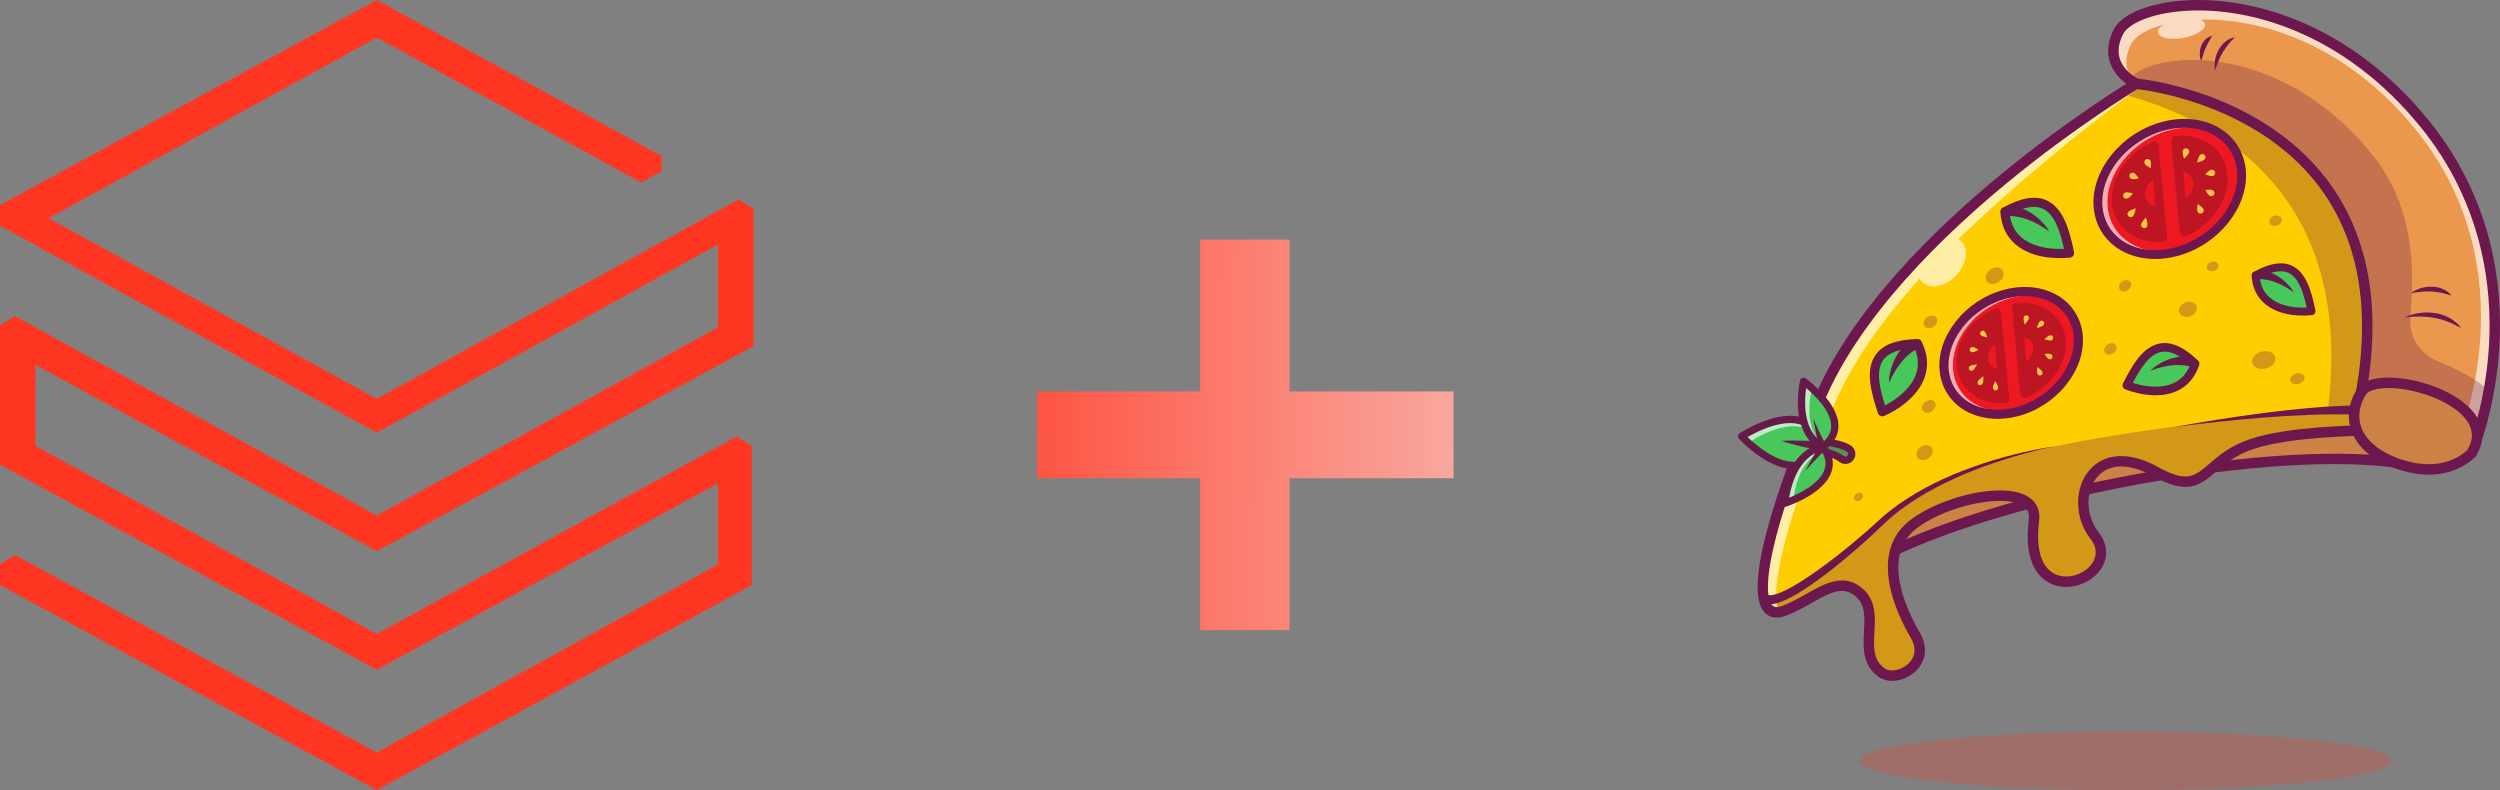 <svg width="193" height="61" viewBox="0 0 193 61" fill="none" xmlns="http://www.w3.org/2000/svg">
<rect x="0" y="0" width="193" height="61" fill="#808080" stroke="none"/>
<g opacity="0.25">
<path d="M164.075 61C175.413 61 184.604 59.988 184.604 58.739C184.604 57.49 175.413 56.477 164.075 56.477C152.738 56.477 143.547 57.49 143.547 58.739C143.547 59.988 152.738 61 164.075 61Z" fill="#FF3621"/>
</g>
<path d="M136.084 45.472C136.084 45.472 134.904 49.222 143.689 43.848C152.473 38.473 174.399 34.365 184.772 35.676C195.144 36.988 187.822 12.332 180.124 8.374C172.426 4.416 148.348 21.508 136.084 45.472Z" fill="#F7AF41"/>
<g opacity="0.3">
<path d="M136.782 44.641C136.782 44.641 134.904 49.222 143.689 43.847C152.473 38.472 174.399 34.364 184.772 35.676C195.144 36.987 187.822 12.332 180.124 8.374C172.426 4.416 149.045 20.677 136.782 44.641Z" fill="#6C184E"/>
</g>
<path d="M137.598 46.856C137.137 46.856 136.772 46.746 136.501 46.527C135.673 45.857 136.121 44.551 136.14 44.496C136.146 44.479 136.153 44.462 136.162 44.446C141.798 33.431 149.071 25.369 154.179 20.544C160.653 14.431 167.483 9.921 172.92 8.171C176.058 7.161 178.544 7.108 180.308 8.016C183.103 9.453 186.02 13.563 188.11 19.01C190.158 24.348 190.831 29.6 189.866 32.716C189.17 34.963 187.685 36.131 185.546 36.131C185.281 36.131 185.006 36.113 184.721 36.077C174.048 34.727 152.302 39.05 143.899 44.192C140.987 45.974 138.905 46.856 137.598 46.856ZM136.894 44.786C136.819 45.022 136.701 45.652 137.01 45.9C137.268 46.108 138.5 46.549 143.478 43.503C147.641 40.956 154.96 38.534 163.557 36.859C171.881 35.236 179.83 34.645 184.822 35.276C186.996 35.55 188.435 34.609 189.095 32.478C190.009 29.526 189.343 24.476 187.357 19.299C185.366 14.111 182.523 10.062 179.939 8.733C178.394 7.939 176.053 8.01 173.168 8.939C167.841 10.653 161.122 15.097 154.733 21.131C149.675 25.908 142.476 33.888 136.894 44.786Z" fill="#6C184E"/>
<path d="M180.667 13.096C179.448 12.816 180.789 12.358 179.173 10.746C177.556 9.135 175.78 10.46 175.78 10.46C176.069 9.869 176.134 9.32 175.824 8.886C174.434 6.938 170.782 8.157 169.446 6.594C168.11 5.031 164.919 6.465 164.919 6.465C164.919 6.465 145.866 17.837 140.411 30.937C134.957 44.036 135.373 48.057 137.744 47.151C140.115 46.244 141.862 44.2 143.598 45.81C145.334 47.42 143.166 50.439 145.266 51.927C146.441 52.76 149.163 51.264 147.855 49.032C146.547 46.8 144.815 42.663 147.749 40.444C150.683 38.225 157.419 37.044 157.021 40.161C156.035 47.886 164.254 44.609 161.701 41.345C159.533 38.573 161.527 33.706 166.361 36.386C170.418 38.635 169.902 35.572 173.904 34.257C176.889 33.276 182.383 33.244 182.383 33.244C186.238 30.98 182.753 29.863 182.753 29.863C182.753 29.863 185.983 27.375 185.173 25.657C184.363 23.939 184.756 21.231 184.827 18.491C184.899 15.75 181.886 13.376 180.667 13.096Z" fill="#FFCE00"/>
<g opacity="0.3">
<path d="M180.667 13.096C179.448 12.816 180.789 12.358 179.173 10.746C177.557 9.135 175.78 10.46 175.78 10.46C176.069 9.869 176.134 9.32 175.825 8.886C174.434 6.938 170.782 8.157 169.446 6.594C168.11 5.031 164.919 6.465 164.919 6.465C164.919 6.465 164.476 6.729 163.707 7.223C169.668 8.79 181.971 13.812 179.706 31.69C179.706 31.69 155.911 33.397 149.37 37.463C144.665 40.387 139.937 45.883 136.269 46.588C136.531 47.26 137.055 47.414 137.744 47.151C140.115 46.244 141.862 44.2 143.598 45.81C145.334 47.42 143.167 50.439 145.266 51.927C146.441 52.76 149.163 51.264 147.855 49.032C146.547 46.8 144.815 42.663 147.749 40.444C150.683 38.225 157.419 37.044 157.021 40.161C156.035 47.886 164.254 44.609 161.701 41.345C159.533 38.573 161.528 33.706 166.361 36.386C170.418 38.635 169.902 35.572 173.904 34.257C176.89 33.276 182.383 33.244 182.383 33.244C186.238 30.98 182.753 29.863 182.753 29.863C182.753 29.863 185.983 27.375 185.173 25.657C184.363 23.939 184.756 21.231 184.827 18.491C184.899 15.75 181.887 13.376 180.667 13.096Z" fill="#6C184E"/>
</g>
<g opacity="0.65">
<path d="M181.709 13.71C181.815 13.734 181.935 13.775 182.065 13.83C181.73 13.585 181.407 13.393 181.126 13.263C181.153 13.472 181.248 13.604 181.709 13.71Z" fill="white"/>
<path d="M183.827 30.487C183.82 30.48 183.814 30.473 183.807 30.467C183.799 30.473 183.795 30.476 183.795 30.476C183.795 30.476 183.807 30.48 183.827 30.487Z" fill="white"/>
<path d="M176.822 11.072C176.822 11.072 177.864 10.297 179.078 10.657C178.374 10.007 177.648 9.893 177.056 9.969C177.107 10.304 177.015 10.679 176.822 11.072Z" fill="white"/>
<path d="M175.549 8.567C174.343 7.406 172.076 7.747 170.539 7.261C171.582 8.383 173.893 7.985 175.549 8.567Z" fill="white"/>
<path d="M164.92 6.465C164.92 6.465 156.44 11.527 149.175 18.786C149.034 18.892 148.897 19.012 148.769 19.15C148.689 19.237 148.616 19.328 148.549 19.42C145.171 22.891 142.123 26.829 140.412 30.937C135.29 43.239 135.345 47.533 137.334 47.26C136.648 45.677 137.539 40.953 141.454 31.55C142.926 28.013 145.39 24.603 148.203 21.508C148.261 21.613 148.333 21.71 148.423 21.794C149.048 22.372 150.215 22.125 151.031 21.243C151.847 20.361 152.002 19.178 151.378 18.6C151.317 18.544 151.249 18.497 151.179 18.456C158.209 11.705 165.469 6.533 165.469 6.533C165.469 6.533 167.934 6.192 169.427 6.573C168.08 5.046 164.92 6.465 164.92 6.465Z" fill="white"/>
</g>
<path d="M146.076 52.563C145.69 52.563 145.325 52.463 145.032 52.256C143.754 51.35 143.832 49.963 143.901 48.739C143.959 47.714 144.014 46.746 143.324 46.106C142.354 45.207 141.424 45.662 139.862 46.544C139.243 46.893 138.604 47.254 137.888 47.528C137.03 47.856 136.518 47.583 136.239 47.296C134.459 45.463 137.323 37.304 140.039 30.782C142.888 23.938 149.451 17.594 154.454 13.477C159.86 9.028 164.665 6.147 164.712 6.118C164.726 6.11 164.74 6.103 164.754 6.096C164.895 6.033 168.238 4.56 169.753 6.332C170.277 6.945 171.325 7.055 172.435 7.171C173.783 7.312 175.311 7.473 176.153 8.652C176.369 8.955 176.461 9.303 176.427 9.693C177.273 9.425 178.429 9.435 179.458 10.461C180.426 11.426 180.457 12.076 180.475 12.464C180.478 12.514 180.481 12.579 180.487 12.612C180.512 12.628 180.583 12.663 180.758 12.703C182.162 13.026 185.308 15.551 185.231 18.502C185.215 19.107 185.184 19.712 185.153 20.298C185.048 22.323 184.949 24.235 185.538 25.485C186.27 27.038 184.463 28.914 183.509 29.758C183.97 30.015 184.52 30.456 184.593 31.117C184.684 31.937 184.028 32.746 182.587 33.593C182.526 33.628 182.456 33.648 182.385 33.648C182.331 33.648 176.92 33.691 174.03 34.641C172.591 35.114 171.783 35.811 171.071 36.426C169.745 37.571 168.798 38.198 166.165 36.739C164.361 35.739 162.81 35.77 161.908 36.826C160.963 37.933 161.012 39.809 162.019 41.097C162.757 42.04 162.79 43.143 162.108 44.046C161.279 45.143 159.669 45.61 158.443 45.111C157.57 44.755 156.171 43.632 156.621 40.11C156.686 39.599 156.523 39.25 156.107 39.009C154.574 38.121 150.252 39.057 147.993 40.766C145.17 42.901 147.2 47.116 148.203 48.828C148.848 49.928 148.716 51.058 147.851 51.851C147.344 52.316 146.685 52.563 146.076 52.563ZM142.206 44.81C142.766 44.81 143.323 45.005 143.873 45.514C144.841 46.413 144.77 47.673 144.707 48.785C144.642 49.947 144.585 50.95 145.499 51.598C145.938 51.908 146.765 51.752 147.305 51.256C147.642 50.948 148.116 50.275 147.507 49.236C146.394 47.338 144.166 42.648 147.506 40.122C149.825 38.368 154.53 37.163 156.512 38.31C157.214 38.717 157.528 39.375 157.421 40.212C157.139 42.425 157.61 43.9 158.748 44.364C159.637 44.726 160.855 44.365 161.464 43.56C161.731 43.206 162.076 42.48 161.383 41.594C160.148 40.014 160.109 37.69 161.294 36.302C162.451 34.947 164.418 34.847 166.557 36.032C168.831 37.293 169.403 36.799 170.543 35.815C171.275 35.183 172.186 34.397 173.778 33.874C176.59 32.95 181.454 32.852 182.27 32.842C183.655 32.01 183.819 31.462 183.791 31.207C183.738 30.714 182.913 30.339 182.629 30.247C182.487 30.2 182.381 30.079 182.356 29.931C182.33 29.784 182.388 29.634 182.506 29.543C183.277 28.948 185.355 26.989 184.808 25.829C184.132 24.395 184.237 22.385 184.347 20.256C184.377 19.676 184.408 19.075 184.424 18.48C184.488 16.025 181.717 13.752 180.577 13.489C179.845 13.321 179.693 13.013 179.669 12.502C179.654 12.196 179.634 11.777 178.888 11.032C177.545 9.694 176.082 10.739 176.02 10.784C175.871 10.894 175.665 10.888 175.522 10.769C175.38 10.65 175.336 10.449 175.418 10.283C175.786 9.528 175.568 9.221 175.496 9.121C174.865 8.237 173.644 8.109 172.351 7.974C171.133 7.846 169.873 7.714 169.139 6.857C168.212 5.772 165.935 6.456 165.106 6.823C164.763 7.03 160.141 9.842 154.958 14.108C150.029 18.165 143.568 24.405 140.784 31.092C138.788 35.886 137.467 39.728 136.858 42.511C136.171 45.651 136.601 46.51 136.818 46.733C136.877 46.794 137.058 46.981 137.6 46.774C138.259 46.522 138.872 46.175 139.465 45.841C140.368 45.331 141.29 44.81 142.206 44.81Z" fill="#6C184E"/>
<path d="M167.794 32.974C170.099 32.559 172.413 32.185 174.74 31.884C175.903 31.734 177.07 31.603 178.241 31.5C179.412 31.398 180.588 31.324 181.77 31.302C181.965 31.298 182.126 31.453 182.13 31.648C182.134 31.843 181.978 32.004 181.783 32.008C181.778 32.008 181.772 32.008 181.767 32.008L181.765 32.008C180.605 31.972 179.439 31.986 178.274 32.029C177.108 32.072 175.942 32.144 174.776 32.235C172.445 32.418 170.117 32.675 167.794 32.974Z" fill="#6C184E"/>
<g opacity="0.3">
<path d="M175.237 8.362C175.237 8.362 175.249 8.353 175.27 8.339C175.264 8.335 175.259 8.331 175.253 8.327C175.248 8.339 175.243 8.35 175.237 8.362Z" fill="#6C184E"/>
<path d="M184.284 16.393C184.212 19.134 183.82 21.841 184.63 23.559C184.673 23.652 184.704 23.746 184.726 23.843C184.573 22.29 184.778 20.399 184.828 18.491C184.847 17.735 184.631 17.006 184.284 16.342C184.283 16.359 184.284 16.376 184.284 16.393Z" fill="#6C184E"/>
<path d="M184.759 24.136C184.782 25.783 182.209 27.765 182.209 27.765C182.209 27.765 183.556 28.197 183.649 29.068C184.537 28.194 185.695 26.766 185.173 25.657C184.963 25.212 184.834 24.698 184.759 24.136Z" fill="#6C184E"/>
</g>
<path d="M170.047 18.52C172.77 16.759 173.839 13.569 172.433 11.396C171.028 9.223 167.681 8.889 164.958 10.649C162.235 12.41 161.167 15.6 162.572 17.773C163.977 19.946 167.324 20.28 170.047 18.52Z" fill="#EE1822"/>
<g opacity="0.65">
<path d="M168.36 19.21C165.48 19.956 162.953 18.51 162.715 15.98C162.478 13.45 164.62 10.794 167.5 10.048C169.618 9.499 171.544 10.137 172.51 11.519C171.545 9.895 169.409 9.117 167.048 9.729C163.994 10.52 161.722 13.336 161.974 16.019C162.226 18.702 164.906 20.236 167.96 19.444C168.766 19.235 169.517 18.884 170.182 18.433C169.625 18.774 169.012 19.041 168.36 19.21Z" fill="white"/>
</g>
<path d="M167.964 10.831L168.631 17.931C170.495 17.115 171.788 15.279 171.623 13.519C171.458 11.76 169.889 10.665 167.964 10.831Z" fill="#BD1622"/>
<path d="M166.294 11.279C164.475 12.113 163.224 13.92 163.386 15.653C163.549 17.386 165.073 18.474 166.958 18.348L166.294 11.279Z" fill="#BD1622"/>
<path d="M166.294 11.279C164.475 12.113 163.224 13.92 163.386 15.653C163.549 17.386 165.073 18.474 166.958 18.348L166.294 11.279Z" fill="#BD1622"/>
<path d="M166.55 13.648C165.954 13.921 165.544 14.513 165.597 15.081C165.651 15.648 166.15 16.005 166.768 15.963L166.55 13.648Z" fill="#EE1822"/>
<path d="M168.155 13.232C168.773 13.19 169.272 13.547 169.326 14.115C169.379 14.682 168.969 15.275 168.373 15.548L168.155 13.232Z" fill="#EE1822"/>
<path d="M166.377 19.994C165.265 19.994 164.228 19.693 163.397 19.11C162.378 18.395 161.752 17.309 161.634 16.051C161.367 13.213 163.757 10.227 166.962 9.397C168.68 8.952 170.374 9.195 171.612 10.063C172.631 10.778 173.257 11.864 173.375 13.121C173.642 15.96 171.252 18.945 168.047 19.776C167.483 19.922 166.921 19.994 166.377 19.994ZM168.633 9.864C168.147 9.864 167.643 9.929 167.134 10.06C164.241 10.81 162.079 13.469 162.316 15.987C162.415 17.042 162.939 17.951 163.791 18.549C164.863 19.302 166.352 19.507 167.875 19.113C170.768 18.363 172.93 15.704 172.693 13.186C172.594 12.131 172.07 11.222 171.218 10.623C170.504 10.122 169.604 9.864 168.633 9.864Z" fill="#6C184E"/>
<path d="M165.66 16.798C165.699 16.9 165.727 17 165.749 17.098C165.774 17.197 165.789 17.294 165.782 17.386C165.772 17.522 165.653 17.624 165.517 17.613C165.381 17.603 165.279 17.484 165.29 17.348C165.292 17.325 165.297 17.302 165.304 17.282C165.336 17.195 165.39 17.114 165.454 17.034C165.515 16.954 165.581 16.874 165.66 16.798Z" fill="#F6C547"/>
<path d="M164.876 16.083C164.861 16.192 164.836 16.293 164.807 16.39C164.78 16.488 164.746 16.581 164.695 16.658C164.62 16.772 164.466 16.803 164.353 16.727C164.239 16.652 164.208 16.499 164.283 16.385C164.296 16.366 164.312 16.349 164.328 16.335C164.398 16.274 164.486 16.229 164.581 16.19C164.673 16.149 164.77 16.112 164.876 16.083Z" fill="#F6C547"/>
<path d="M164.667 14.939C164.604 15.022 164.537 15.092 164.468 15.157C164.4 15.225 164.33 15.283 164.252 15.32C164.129 15.378 163.981 15.325 163.923 15.201C163.865 15.078 163.918 14.931 164.041 14.872C164.064 14.862 164.088 14.855 164.111 14.851C164.196 14.839 164.287 14.849 164.381 14.868C164.474 14.884 164.569 14.906 164.667 14.939Z" fill="#F6C547"/>
<path d="M165.107 13.768C165.012 13.796 164.922 13.812 164.833 13.822C164.744 13.836 164.658 13.84 164.581 13.823C164.448 13.793 164.363 13.661 164.393 13.527C164.422 13.394 164.554 13.309 164.688 13.339C164.714 13.345 164.74 13.355 164.762 13.368C164.83 13.409 164.889 13.471 164.945 13.541C165.002 13.61 165.056 13.683 165.107 13.768Z" fill="#F6C547"/>
<path d="M166.04 12.982C165.948 12.939 165.867 12.89 165.791 12.839C165.712 12.788 165.642 12.733 165.592 12.668C165.51 12.559 165.531 12.403 165.64 12.321C165.749 12.238 165.904 12.26 165.987 12.368C166.002 12.389 166.015 12.412 166.023 12.435C166.051 12.513 166.058 12.602 166.057 12.695C166.058 12.787 166.055 12.882 166.04 12.982Z" fill="#F6C547"/>
<path d="M169.658 15.752C169.748 15.804 169.826 15.861 169.899 15.919C169.975 15.977 170.042 16.039 170.088 16.11C170.162 16.225 170.129 16.379 170.014 16.453C169.899 16.526 169.746 16.493 169.672 16.378C169.658 16.358 169.648 16.334 169.641 16.311C169.619 16.23 169.617 16.138 169.624 16.043C169.628 15.949 169.638 15.853 169.658 15.752Z" fill="#F6C547"/>
<path d="M170.259 14.665C170.356 14.648 170.447 14.641 170.536 14.639C170.626 14.635 170.712 14.639 170.787 14.664C170.917 14.707 170.988 14.847 170.945 14.977C170.902 15.107 170.762 15.178 170.632 15.135C170.606 15.126 170.582 15.113 170.562 15.098C170.498 15.051 170.445 14.983 170.397 14.907C170.347 14.834 170.3 14.755 170.259 14.665Z" fill="#F6C547"/>
<path d="M170.244 13.456C170.311 13.38 170.381 13.316 170.452 13.257C170.522 13.195 170.594 13.143 170.671 13.113C170.799 13.064 170.942 13.128 170.991 13.256C171.04 13.383 170.976 13.527 170.849 13.575C170.825 13.585 170.799 13.59 170.775 13.591C170.692 13.596 170.605 13.579 170.515 13.552C170.427 13.527 170.337 13.498 170.244 13.456Z" fill="#F6C547"/>
<path d="M169.621 12.548C169.64 12.441 169.668 12.344 169.7 12.25C169.729 12.154 169.766 12.065 169.819 11.991C169.9 11.881 170.054 11.857 170.165 11.937C170.275 12.017 170.299 12.172 170.219 12.282C170.205 12.301 170.188 12.318 170.171 12.332C170.099 12.387 170.011 12.427 169.917 12.46C169.824 12.494 169.727 12.525 169.621 12.548Z" fill="#F6C547"/>
<path d="M168.608 12.258C168.572 12.154 168.549 12.053 168.531 11.954C168.51 11.854 168.498 11.756 168.509 11.664C168.525 11.528 168.648 11.431 168.783 11.447C168.918 11.463 169.015 11.586 169 11.721C168.997 11.743 168.991 11.766 168.983 11.786C168.948 11.872 168.89 11.952 168.823 12.03C168.759 12.108 168.689 12.184 168.608 12.258Z" fill="#F6C547"/>
<path d="M168.63 18.274C168.57 18.274 168.51 18.258 168.457 18.226C168.362 18.171 168.3 18.073 168.289 17.963L167.623 10.863C167.614 10.773 167.642 10.682 167.701 10.612C167.759 10.542 167.843 10.498 167.934 10.49C170.089 10.303 171.783 11.564 171.964 13.487C172.139 15.357 170.795 17.358 168.768 18.245C168.724 18.264 168.677 18.274 168.63 18.274ZM168.338 11.157L168.925 17.404C170.445 16.559 171.418 15.002 171.282 13.552C171.148 12.124 169.935 11.157 168.343 11.157C168.342 11.157 168.34 11.157 168.338 11.157Z" fill="#BD1622"/>
<path d="M166.663 18.7C164.712 18.7 163.213 17.471 163.045 15.685C162.871 13.825 164.148 11.886 166.151 10.968C166.252 10.921 166.369 10.927 166.465 10.982C166.562 11.038 166.625 11.137 166.635 11.247L167.299 18.316C167.308 18.408 167.279 18.499 167.219 18.57C167.159 18.64 167.073 18.683 166.981 18.689C166.874 18.697 166.768 18.7 166.663 18.7ZM166.001 11.817C164.532 12.672 163.595 14.207 163.727 15.621C163.86 17.038 165.014 17.986 166.583 18.015L166.001 11.817Z" fill="#BD1622"/>
<path d="M157.641 30.923C160.189 29.276 161.188 26.293 159.873 24.26C158.559 22.227 155.428 21.914 152.881 23.561C150.333 25.209 149.334 28.192 150.649 30.225C151.963 32.258 155.094 32.571 157.641 30.923Z" fill="#EE1822"/>
<g opacity="0.65">
<path d="M156.063 31.57C153.369 32.268 151.005 30.915 150.782 28.549C150.56 26.182 152.564 23.697 155.258 22.999C157.239 22.486 159.041 23.083 159.944 24.375C159.042 22.856 157.043 22.128 154.835 22.701C151.978 23.441 149.853 26.075 150.089 28.585C150.325 31.095 152.832 32.529 155.689 31.789C156.443 31.593 157.145 31.265 157.767 30.843C157.246 31.162 156.672 31.412 156.063 31.57Z" fill="white"/>
</g>
<path d="M155.691 23.731L156.315 30.373C158.059 29.61 159.269 27.892 159.114 26.246C158.959 24.6 157.493 23.576 155.691 23.731Z" fill="#BD1622"/>
<path d="M154.131 24.151C152.429 24.931 151.259 26.622 151.411 28.243C151.563 29.864 152.988 30.882 154.752 30.763L154.131 24.151Z" fill="#BD1622"/>
<path d="M154.131 24.151C152.429 24.931 151.259 26.622 151.411 28.243C151.563 29.864 152.988 30.882 154.752 30.763L154.131 24.151Z" fill="#BD1622"/>
<path d="M154.369 26.366C153.812 26.622 153.428 27.176 153.478 27.707C153.528 28.238 153.995 28.571 154.573 28.533L154.369 26.366Z" fill="#EE1822"/>
<path d="M155.871 25.977C156.449 25.938 156.916 26.271 156.966 26.803C157.016 27.334 156.632 27.888 156.075 28.143L155.871 25.977Z" fill="#EE1822"/>
<path d="M154.208 32.335C153.161 32.335 152.184 32.052 151.401 31.503C150.44 30.828 149.849 29.804 149.738 28.618C149.487 25.947 151.734 23.139 154.747 22.358C156.363 21.94 157.958 22.169 159.123 22.986C160.084 23.66 160.675 24.685 160.787 25.871C161.037 28.542 158.79 31.35 155.778 32.13C155.247 32.268 154.719 32.335 154.208 32.335ZM156.318 22.859C155.866 22.859 155.397 22.92 154.924 23.042C152.232 23.74 150.221 26.211 150.441 28.552C150.533 29.528 151.018 30.371 151.807 30.925C152.803 31.623 154.185 31.813 155.6 31.447C158.292 30.749 160.303 28.277 160.083 25.937C159.992 24.96 159.507 24.118 158.717 23.564C158.054 23.099 157.22 22.859 156.318 22.859Z" fill="#6C184E"/>
<path d="M154.031 29.416C154.085 29.495 154.129 29.575 154.169 29.655C154.21 29.736 154.245 29.816 154.26 29.898C154.28 30.008 154.206 30.114 154.096 30.134C153.985 30.154 153.88 30.08 153.86 29.97C153.857 29.953 153.856 29.936 153.857 29.92C153.862 29.837 153.888 29.754 153.92 29.669C153.951 29.585 153.985 29.501 154.031 29.416Z" fill="#F6C547"/>
<path d="M153.115 29.048C153.121 29.148 153.117 29.243 153.109 29.337C153.102 29.43 153.09 29.522 153.06 29.604C153.021 29.709 152.904 29.763 152.799 29.724C152.694 29.686 152.64 29.569 152.679 29.464C152.684 29.449 152.692 29.434 152.7 29.422C152.748 29.349 152.815 29.285 152.887 29.224C152.957 29.162 153.032 29.103 153.115 29.048Z" fill="#F6C547"/>
<path d="M152.629 28.138C152.587 28.225 152.54 28.304 152.49 28.379C152.44 28.455 152.388 28.526 152.324 28.58C152.239 28.653 152.11 28.642 152.038 28.557C151.965 28.471 151.975 28.343 152.061 28.27C152.074 28.26 152.088 28.25 152.102 28.243C152.177 28.206 152.263 28.186 152.353 28.171C152.441 28.154 152.532 28.142 152.629 28.138Z" fill="#F6C547"/>
<path d="M152.742 27.005C152.665 27.052 152.589 27.09 152.513 27.123C152.437 27.157 152.361 27.185 152.286 27.193C152.174 27.205 152.073 27.124 152.062 27.012C152.05 26.9 152.131 26.8 152.243 26.788C152.261 26.786 152.28 26.787 152.297 26.79C152.372 26.802 152.446 26.835 152.52 26.874C152.594 26.911 152.668 26.953 152.742 27.005Z" fill="#F6C547"/>
<path d="M153.415 26.046C153.327 26.034 153.246 26.014 153.168 25.991C153.089 25.969 153.014 25.942 152.952 25.9C152.859 25.837 152.835 25.71 152.899 25.617C152.962 25.524 153.089 25.5 153.182 25.564C153.197 25.574 153.211 25.587 153.223 25.601C153.271 25.658 153.305 25.73 153.335 25.806C153.366 25.881 153.394 25.96 153.415 26.046Z" fill="#F6C547"/>
<path d="M157.277 28.335C157.355 28.386 157.423 28.441 157.487 28.499C157.552 28.555 157.613 28.614 157.654 28.681C157.713 28.777 157.683 28.902 157.587 28.961C157.492 29.02 157.366 28.99 157.307 28.895C157.298 28.88 157.291 28.863 157.286 28.847C157.263 28.771 157.259 28.687 157.26 28.601C157.26 28.515 157.264 28.427 157.277 28.335Z" fill="#F6C547"/>
<path d="M157.839 27.318C157.927 27.308 158.01 27.306 158.091 27.309C158.172 27.31 158.251 27.316 158.32 27.341C158.426 27.378 158.482 27.495 158.444 27.601C158.407 27.707 158.29 27.762 158.184 27.725C158.167 27.718 158.149 27.709 158.135 27.699C158.074 27.656 158.024 27.596 157.976 27.53C157.927 27.465 157.881 27.396 157.839 27.318Z" fill="#F6C547"/>
<path d="M157.825 26.187C157.889 26.122 157.956 26.067 158.023 26.017C158.09 25.965 158.158 25.919 158.23 25.893C158.336 25.855 158.453 25.91 158.491 26.016C158.529 26.121 158.474 26.238 158.368 26.276C158.351 26.282 158.333 26.286 158.316 26.287C158.239 26.294 158.158 26.28 158.075 26.26C157.993 26.242 157.91 26.22 157.825 26.187Z" fill="#F6C547"/>
<path d="M157.242 25.337C157.265 25.242 157.295 25.154 157.328 25.07C157.36 24.984 157.396 24.903 157.447 24.835C157.515 24.746 157.642 24.728 157.732 24.796C157.821 24.864 157.839 24.991 157.771 25.081C157.761 25.094 157.749 25.106 157.737 25.116C157.671 25.169 157.591 25.208 157.507 25.243C157.423 25.279 157.336 25.311 157.242 25.337Z" fill="#F6C547"/>
<path d="M156.294 25.067C156.268 24.971 156.251 24.878 156.238 24.786C156.225 24.694 156.217 24.603 156.228 24.517C156.243 24.406 156.346 24.328 156.457 24.344C156.568 24.359 156.646 24.461 156.631 24.573C156.629 24.588 156.624 24.604 156.619 24.619C156.588 24.699 156.536 24.775 156.48 24.849C156.424 24.923 156.364 24.996 156.294 25.067Z" fill="#F6C547"/>
<path d="M156.316 30.726C156.254 30.726 156.192 30.709 156.137 30.677C156.039 30.62 155.975 30.519 155.964 30.406L155.34 23.764C155.332 23.671 155.361 23.577 155.421 23.505C155.481 23.433 155.568 23.388 155.662 23.38C157.695 23.203 159.296 24.395 159.466 26.213C159.632 27.976 158.366 29.861 156.457 30.696C156.412 30.716 156.364 30.726 156.316 30.726ZM156.078 24.069L156.619 29.826C158.005 29.037 158.888 27.61 158.763 26.279C158.64 24.971 157.535 24.082 156.078 24.069Z" fill="#BD1622"/>
<path d="M154.476 31.125C152.633 31.125 151.217 29.964 151.059 28.275C150.894 26.523 152.097 24.695 153.983 23.83C154.087 23.782 154.208 23.788 154.307 23.845C154.406 23.902 154.471 24.004 154.482 24.118L155.103 30.73C155.112 30.825 155.082 30.919 155.02 30.992C154.959 31.064 154.87 31.109 154.775 31.115C154.674 31.122 154.574 31.125 154.476 31.125ZM153.828 24.708C152.491 25.507 151.64 26.913 151.762 28.209C151.884 29.506 152.933 30.377 154.365 30.418L153.828 24.708Z" fill="#BD1622"/>
<path d="M148.027 26.527C144.296 26.681 144.222 28.572 145.407 31.491C147.648 30.555 149.132 28.91 148.027 26.527Z" fill="#48C75A"/>
<path d="M145.318 32.144C145.27 32.144 145.223 32.134 145.179 32.115C145.087 32.076 145.016 31.999 144.983 31.905C144.414 30.239 143.996 28.54 144.792 27.402C145.345 26.61 146.401 26.209 148.02 26.174C148.155 26.169 148.282 26.247 148.343 26.368C148.814 27.303 148.896 28.23 148.585 29.121C148.17 30.311 147.062 31.373 145.466 32.111C145.419 32.133 145.368 32.144 145.318 32.144ZM147.807 26.888C146.561 26.945 145.763 27.246 145.371 27.807C144.809 28.61 145.101 29.984 145.525 31.295C146.739 30.659 147.602 29.796 147.918 28.888C148.142 28.247 148.104 27.575 147.807 26.888Z" fill="#661A47"/>
<path d="M148.14 26.862C147.897 26.974 147.664 27.116 147.442 27.298C147.222 27.48 147.007 27.689 146.813 27.927C146.424 28.403 146.099 28.955 145.831 29.558C145.83 29.226 145.883 28.893 145.966 28.566C146.053 28.24 146.172 27.919 146.334 27.613C146.495 27.307 146.694 27.01 146.956 26.757C147.217 26.506 147.541 26.288 147.915 26.193C148.104 26.144 148.297 26.259 148.346 26.448C148.389 26.616 148.303 26.787 148.151 26.857L148.14 26.862Z" fill="#651B47"/>
<path d="M154.78 16.346C158.083 14.604 159.097 16.203 159.539 19.322C157.131 19.639 155.022 18.961 154.78 16.346Z" fill="#48C75A"/>
<path d="M158.994 19.926C157.593 19.926 156.408 19.561 155.602 18.869C154.885 18.255 154.491 17.413 154.428 16.368C154.42 16.232 154.491 16.103 154.61 16.038C156.027 15.254 157.142 15.071 158.018 15.477C159.278 16.062 159.77 17.74 160.115 19.467C160.134 19.565 160.111 19.667 160.052 19.747C159.992 19.827 159.901 19.878 159.801 19.888C159.525 19.913 159.256 19.926 158.994 19.926ZM155.153 16.547C155.241 17.291 155.546 17.891 156.062 18.333C156.791 18.959 157.972 19.271 159.34 19.212C159.048 17.866 158.61 16.531 157.721 16.118C157.1 15.83 156.259 15.97 155.153 16.547Z" fill="#661A47"/>
<path d="M154.71 16.001C155.081 15.896 155.471 15.921 155.822 16.007C156.176 16.093 156.498 16.251 156.79 16.434C157.084 16.618 157.349 16.835 157.587 17.074C157.824 17.314 158.036 17.576 158.202 17.864C157.667 17.477 157.109 17.162 156.534 16.946C156.247 16.838 155.955 16.766 155.674 16.719C155.391 16.673 155.118 16.668 154.852 16.693L154.839 16.694C154.645 16.712 154.472 16.569 154.454 16.374C154.438 16.202 154.549 16.046 154.71 16.001Z" fill="#651B47"/>
<path d="M169.465 28.082C166.907 25.71 165.604 26.907 164.45 29.614C166.546 30.483 168.613 30.383 169.465 28.082Z" fill="#48C75A"/>
<path d="M166.4 30.517C165.682 30.517 164.894 30.364 164.076 30.061C163.989 30.028 163.919 29.96 163.885 29.873C163.85 29.786 163.854 29.689 163.895 29.605C164.625 28.13 165.476 26.735 166.754 26.513C167.643 26.358 168.605 26.794 169.693 27.844C169.785 27.932 169.818 28.065 169.777 28.186C169.468 29.114 168.908 29.778 168.113 30.159C167.614 30.398 167.034 30.517 166.4 30.517ZM164.656 29.562C165.877 29.948 167.018 29.951 167.828 29.564C168.4 29.29 168.82 28.823 169.08 28.173C168.222 27.384 167.497 27.054 166.867 27.163C165.964 27.32 165.246 28.419 164.656 29.562Z" fill="#661A47"/>
<path d="M169.317 28.377C169.083 28.29 168.836 28.229 168.569 28.201C168.303 28.175 168.023 28.17 167.738 28.198C167.166 28.254 166.587 28.402 166.01 28.622C166.229 28.403 166.485 28.218 166.756 28.058C167.029 27.901 167.321 27.769 167.63 27.674C167.939 27.579 168.267 27.515 168.608 27.523C168.946 27.53 169.303 27.602 169.613 27.787C169.77 27.881 169.821 28.083 169.727 28.24C169.644 28.38 169.475 28.436 169.328 28.381L169.317 28.377Z" fill="#651B47"/>
<path d="M140.285 34.071C140.487 34.083 140.677 34.1 140.873 34.121C141.068 34.143 141.263 34.17 141.46 34.205C141.656 34.24 141.854 34.282 142.057 34.341C142.261 34.403 142.466 34.469 142.695 34.609L142.721 34.625C142.952 34.767 143.024 35.069 142.882 35.3C142.74 35.531 142.437 35.603 142.206 35.462C142.18 35.445 142.154 35.425 142.132 35.405C142.049 35.33 141.902 35.248 141.752 35.18C141.6 35.109 141.434 35.047 141.264 34.99C141.093 34.934 140.918 34.882 140.741 34.836C140.565 34.789 140.382 34.746 140.209 34.71L140.201 34.708C140.027 34.672 139.915 34.502 139.951 34.327C139.984 34.169 140.128 34.062 140.285 34.071Z" fill="#48C75A"/>
<g opacity="0.3">
<path d="M140.285 34.071C140.487 34.083 140.677 34.1 140.873 34.121C141.068 34.143 141.263 34.17 141.46 34.205C141.656 34.24 141.854 34.282 142.057 34.341C142.261 34.403 142.466 34.469 142.695 34.609L142.721 34.625C142.952 34.767 143.024 35.069 142.882 35.3C142.74 35.531 142.437 35.603 142.206 35.462C142.18 35.445 142.154 35.425 142.132 35.405C142.049 35.33 141.902 35.248 141.752 35.18C141.6 35.109 141.434 35.047 141.264 34.99C141.093 34.934 140.918 34.882 140.741 34.836C140.565 34.789 140.382 34.746 140.209 34.71L140.201 34.708C140.027 34.672 139.915 34.502 139.951 34.327C139.984 34.169 140.128 34.062 140.285 34.071Z" fill="#6C184E"/>
</g>
<path d="M142.463 35.816C142.325 35.816 142.185 35.779 142.059 35.702C142.019 35.677 141.98 35.647 141.944 35.615C141.923 35.596 141.846 35.532 141.635 35.436C141.503 35.375 141.353 35.317 141.176 35.258C141.014 35.204 140.845 35.154 140.67 35.108C140.493 35.062 140.314 35.019 140.152 34.986C139.987 34.952 139.851 34.859 139.763 34.725C139.674 34.59 139.643 34.429 139.676 34.271C139.736 33.979 140.004 33.773 140.302 33.79C140.498 33.801 140.689 33.818 140.905 33.842C141.111 33.865 141.314 33.894 141.509 33.928C141.746 33.97 141.946 34.016 142.136 34.071C142.377 34.144 142.594 34.217 142.843 34.37L142.869 34.386C143.231 34.609 143.345 35.085 143.122 35.448C142.976 35.685 142.722 35.816 142.463 35.816ZM140.267 34.352C140.251 34.352 140.232 34.363 140.227 34.385C140.224 34.398 140.229 34.409 140.233 34.415C140.237 34.422 140.245 34.43 140.259 34.433C140.438 34.47 140.627 34.515 140.814 34.564C140.999 34.612 141.181 34.666 141.353 34.724C141.551 34.789 141.72 34.855 141.871 34.924C142.074 35.018 142.226 35.11 142.322 35.198C142.332 35.206 142.344 35.216 142.355 35.222C142.452 35.282 142.582 35.252 142.642 35.153C142.703 35.055 142.672 34.926 142.574 34.865L142.547 34.849C142.355 34.731 142.182 34.674 141.975 34.611C141.808 34.562 141.628 34.521 141.411 34.483C141.225 34.45 141.039 34.423 140.843 34.401C140.637 34.379 140.455 34.363 140.269 34.352C140.269 34.352 140.268 34.352 140.267 34.352Z" fill="#661A47"/>
<path d="M140.734 34.454C139.596 30.293 134.813 33.686 134.813 33.686C134.813 33.686 138.572 38.186 140.734 34.454Z" fill="#48C75A"/>
<g opacity="0.65">
<path d="M140.708 34.496C140.717 34.481 140.725 34.468 140.734 34.454C139.596 30.293 134.813 33.686 134.813 33.686C134.813 33.686 134.941 33.839 135.163 34.065C136.061 33.495 139.522 31.542 140.708 34.496Z" fill="white"/>
</g>
<path d="M138.484 36.215C136.415 36.215 134.342 33.973 134.25 33.873C134.195 33.812 134.169 33.73 134.179 33.649C134.189 33.567 134.234 33.494 134.303 33.448C134.423 33.369 137.264 31.519 139.299 32.285C140.138 32.601 140.712 33.306 141.006 34.379C141.026 34.452 141.015 34.529 140.978 34.595C140.417 35.563 139.677 36.103 138.779 36.2C138.68 36.21 138.582 36.215 138.484 36.215ZM134.909 33.739C135.527 34.337 137.211 35.802 138.719 35.64C139.398 35.566 139.973 35.154 140.43 34.414C140.179 33.589 139.733 33.051 139.102 32.812C137.682 32.277 135.661 33.306 134.909 33.739Z" fill="#661A47"/>
<path d="M140.697 34.733C140.427 34.72 140.16 34.681 139.894 34.637C139.627 34.593 139.363 34.532 139.099 34.472C138.571 34.348 138.045 34.213 137.523 34.037C138.072 34 138.616 34.004 139.158 34.019C139.429 34.028 139.7 34.037 139.968 34.062C140.237 34.087 140.505 34.117 140.77 34.174C140.922 34.207 141.019 34.358 140.986 34.51C140.957 34.647 140.833 34.739 140.697 34.733Z" fill="#651B47"/>
<path d="M138.386 36.214C138.747 35.894 139.112 35.577 139.481 35.263C139.85 34.95 140.221 34.64 140.61 34.339C140.734 34.244 140.912 34.267 141.007 34.39C141.103 34.514 141.08 34.692 140.956 34.787C140.942 34.798 140.927 34.808 140.911 34.816L140.909 34.817C140.485 35.029 140.062 35.26 139.641 35.495C139.221 35.73 138.802 35.97 138.386 36.214Z" fill="#661A47"/>
<path d="M140.747 34.508C140.747 34.508 138.32 34.654 137.764 38.856C137.764 38.856 142.721 37.279 140.747 34.508Z" fill="#48C75A"/>
<g opacity="0.65">
<path d="M138.463 38.466C138.919 35.021 140.881 34.842 140.951 34.836C140.893 34.729 140.826 34.619 140.747 34.508C140.747 34.508 138.32 34.654 137.764 38.856C137.764 38.856 138.831 38.516 139.778 37.875C139.102 38.262 138.463 38.466 138.463 38.466Z" fill="white"/>
</g>
<path d="M137.764 39.138C137.699 39.138 137.635 39.115 137.583 39.072C137.509 39.011 137.472 38.915 137.485 38.819C138.065 34.438 140.621 34.234 140.73 34.227C140.827 34.221 140.92 34.266 140.976 34.345C141.476 35.046 141.614 35.745 141.389 36.422C140.807 38.165 137.97 39.086 137.849 39.125C137.821 39.134 137.793 39.138 137.764 39.138ZM140.614 34.814C140.128 34.924 138.639 35.497 138.116 38.426C138.897 38.111 140.487 37.348 140.855 36.244C141.008 35.783 140.929 35.314 140.614 34.814Z" fill="#661A47"/>
<path d="M139.377 36.338C139.555 35.998 139.739 35.66 139.929 35.324C140.119 34.988 140.313 34.655 140.535 34.324C140.622 34.194 140.798 34.159 140.928 34.246C141.059 34.334 141.093 34.51 141.006 34.64C140.993 34.659 140.977 34.678 140.96 34.693C140.686 34.941 140.418 35.215 140.155 35.492C139.892 35.769 139.632 36.051 139.377 36.338Z" fill="#661A47"/>
<path d="M140.727 34.496C140.727 34.496 138.464 33.606 139.234 29.439C139.234 29.439 143.461 32.471 140.727 34.496Z" fill="#48C75A"/>
<g opacity="0.65">
<path d="M139.891 29.98C139.518 29.643 139.234 29.439 139.234 29.439C138.464 33.606 140.727 34.496 140.727 34.496C140.76 34.471 140.791 34.446 140.823 34.421C140.372 34.089 139.201 32.912 139.891 29.98Z" fill="white"/>
</g>
<path d="M140.726 34.778C140.692 34.778 140.657 34.771 140.624 34.758C140.522 34.718 138.154 33.734 138.957 29.388C138.974 29.293 139.039 29.214 139.129 29.178C139.218 29.142 139.319 29.154 139.398 29.21C139.501 29.284 141.915 31.037 141.928 32.874C141.934 33.588 141.586 34.21 140.894 34.722C140.845 34.759 140.786 34.778 140.726 34.778ZM139.435 29.957C139.028 32.904 140.266 33.909 140.694 34.164C141.149 33.786 141.369 33.364 141.365 32.879C141.357 31.715 140.081 30.498 139.435 29.957Z" fill="#661A47"/>
<path d="M139.989 32.332C140.144 32.684 140.303 33.033 140.467 33.378C140.632 33.722 140.802 34.066 140.987 34.386C141.065 34.522 141.018 34.695 140.883 34.774C140.747 34.852 140.573 34.806 140.495 34.67C140.484 34.65 140.474 34.627 140.468 34.605C140.359 34.222 140.278 33.845 140.2 33.467C140.124 33.089 140.054 32.711 139.989 32.332Z" fill="#661A47"/>
<path d="M136.438 45.879C136.449 45.897 136.456 45.905 136.468 45.914C136.48 45.923 136.499 45.934 136.531 45.941C136.594 45.957 136.696 45.957 136.804 45.941C137.022 45.908 137.263 45.825 137.497 45.726C137.969 45.527 138.433 45.264 138.886 44.987C139.791 44.425 140.666 43.795 141.52 43.139C142.374 42.482 143.207 41.795 144.02 41.085C144.223 40.907 144.425 40.728 144.626 40.548C144.828 40.368 145.02 40.185 145.231 40.003C145.335 39.912 145.437 39.82 145.542 39.73L145.863 39.471L146.024 39.342L146.189 39.219L146.52 38.974C148.315 37.706 150.304 36.759 152.355 36.032C153.38 35.666 154.423 35.352 155.477 35.089C156.53 34.824 157.596 34.605 158.67 34.452C156.544 34.88 154.462 35.504 152.448 36.282C151.442 36.673 150.458 37.12 149.503 37.616C148.55 38.116 147.632 38.681 146.773 39.319L146.456 39.566L146.298 39.689L146.144 39.818L145.838 40.076C145.739 40.165 145.642 40.256 145.544 40.346C145.348 40.523 145.152 40.718 144.954 40.904C144.756 41.091 144.556 41.276 144.356 41.46C143.553 42.196 142.729 42.91 141.881 43.596C141.032 44.281 140.162 44.945 139.232 45.539C138.766 45.835 138.289 46.118 137.766 46.35C137.502 46.464 137.23 46.57 136.912 46.625C136.753 46.65 136.579 46.666 136.376 46.623C136.276 46.601 136.168 46.561 136.068 46.492C135.968 46.425 135.883 46.329 135.826 46.23C135.728 46.061 135.786 45.845 135.955 45.748C136.123 45.651 136.338 45.708 136.436 45.874L136.438 45.879Z" fill="#6C184E"/>
<g opacity="0.3">
<path d="M177.463 29.635C177.765 29.557 177.963 29.315 177.906 29.095C177.849 28.874 177.558 28.759 177.257 28.837C176.955 28.915 176.757 29.157 176.814 29.377C176.871 29.598 177.162 29.713 177.463 29.635Z" fill="#6C184E"/>
</g>
<g opacity="0.3">
<path d="M174.931 28.445C175.421 28.318 175.743 27.924 175.65 27.567C175.557 27.209 175.085 27.021 174.595 27.148C174.105 27.275 173.783 27.668 173.876 28.026C173.969 28.384 174.441 28.572 174.931 28.445Z" fill="#6C184E"/>
</g>
<g opacity="0.3">
<path d="M169.103 24.405C169.472 24.266 169.683 23.918 169.573 23.628C169.464 23.338 169.076 23.216 168.707 23.355C168.337 23.494 168.127 23.843 168.236 24.133C168.346 24.423 168.734 24.545 169.103 24.405Z" fill="#6C184E"/>
</g>
<g opacity="0.3">
<path d="M175.814 17.402C176.069 17.306 176.214 17.065 176.139 16.865C176.063 16.664 175.795 16.58 175.539 16.676C175.284 16.773 175.139 17.013 175.214 17.214C175.29 17.414 175.558 17.499 175.814 17.402Z" fill="#6C184E"/>
</g>
<g opacity="0.3">
<path d="M176.724 22.583C177.014 22.473 177.18 22.2 177.094 21.972C177.008 21.744 176.703 21.648 176.413 21.758C176.123 21.867 175.957 22.141 176.043 22.369C176.129 22.596 176.434 22.692 176.724 22.583Z" fill="#6C184E"/>
</g>
<g opacity="0.3">
<path d="M171.237 20.401C171.308 20.588 171.172 20.814 170.933 20.904C170.694 20.994 170.442 20.915 170.371 20.728C170.3 20.54 170.437 20.314 170.676 20.224C170.915 20.134 171.166 20.213 171.237 20.401Z" fill="#6C184E"/>
</g>
<g opacity="0.3">
<path d="M163.155 27.263C163.383 27.098 163.463 26.819 163.334 26.64C163.204 26.46 162.914 26.448 162.686 26.613C162.458 26.778 162.377 27.057 162.507 27.236C162.636 27.416 162.926 27.427 163.155 27.263Z" fill="#6C184E"/>
</g>
<g opacity="0.3">
<path d="M164.291 22.386C164.518 22.223 164.597 21.946 164.469 21.768C164.341 21.59 164.053 21.578 163.826 21.741C163.6 21.905 163.52 22.181 163.648 22.359C163.777 22.537 164.065 22.549 164.291 22.386Z" fill="#6C184E"/>
</g>
<g opacity="0.3">
<path d="M148.884 35.369C149.184 35.152 149.29 34.785 149.12 34.548C148.949 34.312 148.567 34.296 148.266 34.513C147.966 34.73 147.86 35.097 148.03 35.334C148.201 35.57 148.583 35.586 148.884 35.369Z" fill="#6C184E"/>
</g>
<g opacity="0.3">
<path d="M149.164 31.734C149.418 31.551 149.508 31.24 149.363 31.04C149.219 30.841 148.896 30.827 148.642 31.011C148.388 31.194 148.298 31.505 148.443 31.705C148.587 31.904 148.91 31.918 149.164 31.734Z" fill="#6C184E"/>
</g>
<g opacity="0.3">
<path d="M143.646 38.596C143.813 38.476 143.872 38.271 143.777 38.14C143.683 38.009 143.47 38 143.303 38.12C143.136 38.241 143.077 38.445 143.172 38.577C143.266 38.708 143.479 38.717 143.646 38.596Z" fill="#6C184E"/>
</g>
<g opacity="0.3">
<path d="M149.288 25.214C149.542 25.03 149.632 24.72 149.488 24.52C149.343 24.32 149.02 24.307 148.766 24.49C148.512 24.674 148.422 24.984 148.567 25.184C148.711 25.384 149.034 25.397 149.288 25.214Z" fill="#6C184E"/>
</g>
<g opacity="0.3">
<path d="M154.328 21.758C154.66 21.518 154.777 21.112 154.588 20.851C154.4 20.59 153.978 20.573 153.646 20.812C153.314 21.052 153.197 21.458 153.386 21.719C153.574 21.98 153.996 21.997 154.328 21.758Z" fill="#6C184E"/>
</g>
<path d="M182.284 30.276C181.573 34.321 190.809 34.976 190.809 34.976C190.809 34.976 196.658 21.284 187.221 9.598C177.783 -2.088 164.945 -0.316 163.547 2.444C162.148 5.203 164.919 6.465 164.919 6.465C164.919 6.465 186.14 8.334 182.284 30.276Z" fill="#EB984E"/>
<g opacity="0.65">
<path d="M187.221 9.598C177.783 -2.088 164.945 -0.316 163.547 2.444C162.301 4.902 164.364 6.172 164.829 6.42C164.269 5.816 163.803 4.823 164.522 3.405C164.827 2.802 165.721 2.249 167.023 1.899C166.723 2.09 166.555 2.31 166.592 2.512C166.665 2.922 167.539 3.108 168.545 2.928C169.55 2.749 170.306 2.271 170.233 1.862C170.207 1.715 170.076 1.597 169.875 1.515C174.456 1.401 181.099 3.33 186.53 10.056C195.304 20.92 189.866 33.649 189.866 33.649C189.866 33.649 183.775 33.217 182.249 30.833C182.436 34.382 190.809 34.976 190.809 34.976C190.809 34.976 196.658 21.284 187.221 9.598Z" fill="white"/>
</g>
<g opacity="0.3">
<path d="M190.809 34.976C190.809 34.976 191.606 33.109 192.137 30.167C191.17 29.248 189.703 28.491 188.161 27.87C186.799 27.323 185.955 25.956 186.081 24.494C186.408 20.719 186.392 15.964 183.121 11.914C175.742 2.777 165.742 4.017 164.404 6.152C164.694 6.362 164.919 6.465 164.919 6.465C164.919 6.465 186.141 8.334 182.284 30.275C181.573 34.321 190.809 34.976 190.809 34.976Z" fill="#6C184E"/>
</g>
<path d="M190.809 35.379C190.8 35.379 190.79 35.379 190.781 35.378C190.521 35.36 184.392 34.898 182.448 32.408C181.934 31.75 181.746 31.009 181.887 30.205C183.033 23.684 182.043 18.329 178.946 14.288C173.927 7.742 164.974 6.875 164.884 6.867C164.838 6.863 164.794 6.851 164.752 6.832C164.696 6.807 163.371 6.191 162.907 4.865C162.625 4.06 162.719 3.184 163.187 2.261C163.736 1.177 165.599 0.344 168.048 0.085C173.398 -0.479 181.327 1.657 187.535 9.344C192.491 15.481 193.219 22.165 192.957 26.692C192.674 31.59 191.241 34.992 191.18 35.134C191.116 35.283 190.97 35.379 190.809 35.379ZM182.682 30.345C182.58 30.922 182.712 31.435 183.084 31.911C184.589 33.838 189.317 34.425 190.544 34.547C190.883 33.651 191.926 30.613 192.153 26.616C192.402 22.239 191.693 15.778 186.907 9.851C180.902 2.416 173.27 0.346 168.132 0.888C165.691 1.146 164.251 1.946 163.907 2.626C163.543 3.343 163.462 4.004 163.666 4.592C163.968 5.461 164.811 5.953 165.033 6.071C165.468 6.116 167.595 6.376 170.279 7.334C173.01 8.307 176.84 10.218 179.582 13.791C182.826 18.02 183.869 23.589 182.682 30.345Z" fill="#6C184E"/>
<path d="M190.809 34.976C190.809 34.976 189.002 37.016 185.432 35.909C181.862 34.802 181.026 32.334 182.284 30.275C183.543 28.217 193.369 30.812 190.809 34.976Z" fill="#F7AF41"/>
<g opacity="0.3">
<path d="M190.809 34.976C190.809 34.976 189.002 37.016 185.432 35.909C181.862 34.802 181.026 32.334 182.284 30.275C183.543 28.217 193.369 30.812 190.809 34.976Z" fill="#6C184E"/>
</g>
<path d="M187.49 36.645C186.849 36.645 186.123 36.546 185.313 36.294C182.843 35.528 181.903 34.25 181.55 33.313C181.157 32.273 181.296 31.119 181.941 30.065C182.428 29.268 183.643 29.13 184.577 29.154C187.015 29.217 190.279 30.452 191.301 32.337C191.793 33.244 191.742 34.23 191.153 35.187C191.141 35.207 191.127 35.226 191.112 35.243C191.048 35.315 189.836 36.645 187.49 36.645ZM184.385 29.958C183.484 29.958 182.833 30.152 182.629 30.486C182.11 31.335 181.998 32.214 182.305 33.029C182.715 34.115 183.868 35.001 185.552 35.524C188.644 36.483 190.271 34.953 190.486 34.731C190.908 34.026 190.942 33.369 190.591 32.722C189.735 31.142 186.779 30.019 184.556 29.961C184.498 29.959 184.441 29.958 184.385 29.958Z" fill="#6C184E"/>
<path d="M169.937 4.713C169.853 4.533 169.824 4.336 169.823 4.14C169.824 3.944 169.861 3.746 169.931 3.559C169.998 3.37 170.109 3.194 170.253 3.052C170.395 2.909 170.58 2.809 170.777 2.77C170.683 2.954 170.58 3.092 170.503 3.247C170.421 3.396 170.343 3.542 170.277 3.698C170.21 3.852 170.152 4.013 170.097 4.182C170.043 4.351 169.992 4.524 169.937 4.713Z" fill="#6D184E"/>
<path d="M171.007 5.42C170.95 5.158 170.963 4.887 171.006 4.622C171.052 4.357 171.143 4.098 171.272 3.857C171.398 3.614 171.577 3.395 171.79 3.223C171.845 3.181 171.898 3.138 171.955 3.101C172.015 3.067 172.075 3.034 172.136 3.004C172.195 2.971 172.261 2.95 172.326 2.93C172.391 2.911 172.456 2.893 172.522 2.881C172.341 3.088 172.159 3.251 172.012 3.448C171.859 3.637 171.718 3.83 171.598 4.04C171.475 4.248 171.368 4.468 171.272 4.698C171.174 4.929 171.091 5.167 171.007 5.42Z" fill="#6D184E"/>
<path d="M186.11 22.637C186.333 22.458 186.598 22.34 186.871 22.252C187.145 22.168 187.436 22.127 187.728 22.132C188.019 22.133 188.314 22.194 188.583 22.309C188.649 22.341 188.716 22.369 188.78 22.405C188.842 22.444 188.903 22.485 188.962 22.527C189.022 22.566 189.075 22.617 189.127 22.668C189.177 22.72 189.227 22.771 189.272 22.827C188.99 22.752 188.746 22.655 188.485 22.611C188.23 22.555 187.975 22.516 187.715 22.505C187.455 22.492 187.192 22.499 186.925 22.523C186.658 22.547 186.39 22.588 186.11 22.637Z" fill="#6D184E"/>
<path d="M185.662 24.504C186.011 24.323 186.398 24.221 186.789 24.164C187.181 24.107 187.585 24.11 187.981 24.171C188.08 24.189 188.18 24.2 188.277 24.226C188.374 24.254 188.472 24.279 188.568 24.308C188.664 24.338 188.756 24.381 188.849 24.42L188.987 24.48L189.119 24.554C189.205 24.607 189.293 24.655 189.375 24.712C189.455 24.773 189.531 24.838 189.608 24.901C189.646 24.933 189.685 24.963 189.719 25L189.82 25.111C189.884 25.186 189.949 25.261 190.007 25.34C189.653 25.158 189.336 24.962 188.982 24.84L188.855 24.787L188.722 24.745C188.633 24.719 188.548 24.684 188.459 24.661C188.369 24.64 188.281 24.616 188.191 24.593C188.103 24.568 188.01 24.557 187.92 24.538C187.556 24.474 187.184 24.443 186.808 24.438C186.43 24.436 186.05 24.459 185.662 24.504Z" fill="#6D184E"/>
<path d="M174.129 21.263C176.989 19.754 177.868 21.139 178.25 23.84C176.165 24.114 174.338 23.528 174.129 21.263Z" fill="#48C75A"/>
<path d="M177.778 24.363C176.565 24.363 175.538 24.046 174.84 23.448C174.22 22.915 173.878 22.186 173.824 21.281C173.817 21.163 173.878 21.052 173.981 20.995C175.208 20.316 176.174 20.158 176.933 20.51C178.024 21.016 178.45 22.47 178.749 23.965C178.766 24.05 178.746 24.138 178.694 24.208C178.642 24.277 178.563 24.321 178.477 24.329C178.238 24.352 178.005 24.363 177.778 24.363ZM174.451 21.437C174.528 22.081 174.792 22.601 175.238 22.983C175.87 23.525 176.892 23.795 178.078 23.744C177.825 22.578 177.446 21.422 176.675 21.065C176.138 20.815 175.409 20.937 174.451 21.437Z" fill="#661A47"/>
<path d="M174.068 20.963C174.39 20.872 174.727 20.894 175.031 20.969C175.338 21.044 175.616 21.18 175.87 21.338C176.124 21.498 176.353 21.686 176.56 21.893C176.765 22.101 176.949 22.328 177.093 22.577C176.629 22.242 176.146 21.969 175.648 21.782C175.399 21.689 175.147 21.626 174.903 21.585C174.657 21.545 174.421 21.541 174.191 21.562L174.18 21.564C174.011 21.579 173.862 21.455 173.846 21.287C173.832 21.137 173.928 21.003 174.068 20.963Z" fill="#651B47"/>
<path d="M92.65 48.645V18.495H99.551V48.645H92.65ZM80.054 36.92V30.22H112.214V36.92H80.054Z" fill="url(#paint0_linear_4192_58253)"/>
<path d="M58.032 45.169V34.421L56.874 33.695L29.088 48.945L2.75 34.421V28.176L29.088 42.555L58.177 26.724V16.121L57.019 15.395L29.088 30.791L3.763 16.848L29.088 2.905L49.493 14.088L51.085 13.217V12.055L29.088 0L0 15.831V17.429L29.088 33.405L55.427 18.881V25.271L29.088 39.795L1.158 24.4L0 25.126V35.874L29.088 51.705L55.427 37.326V43.571L29.088 58.095L1.158 42.845L0 43.571V45.169L29.088 61L58.032 45.169Z" fill="#FF3621"/>
<defs>
<linearGradient id="paint0_linear_4192_58253" x1="68" y1="33" x2="124" y2="33.5" gradientUnits="userSpaceOnUse">
<stop stop-color="#FF3621"/>
<stop offset="1" stop-color="#F8C6C0"/>
</linearGradient>
</defs>
</svg>
